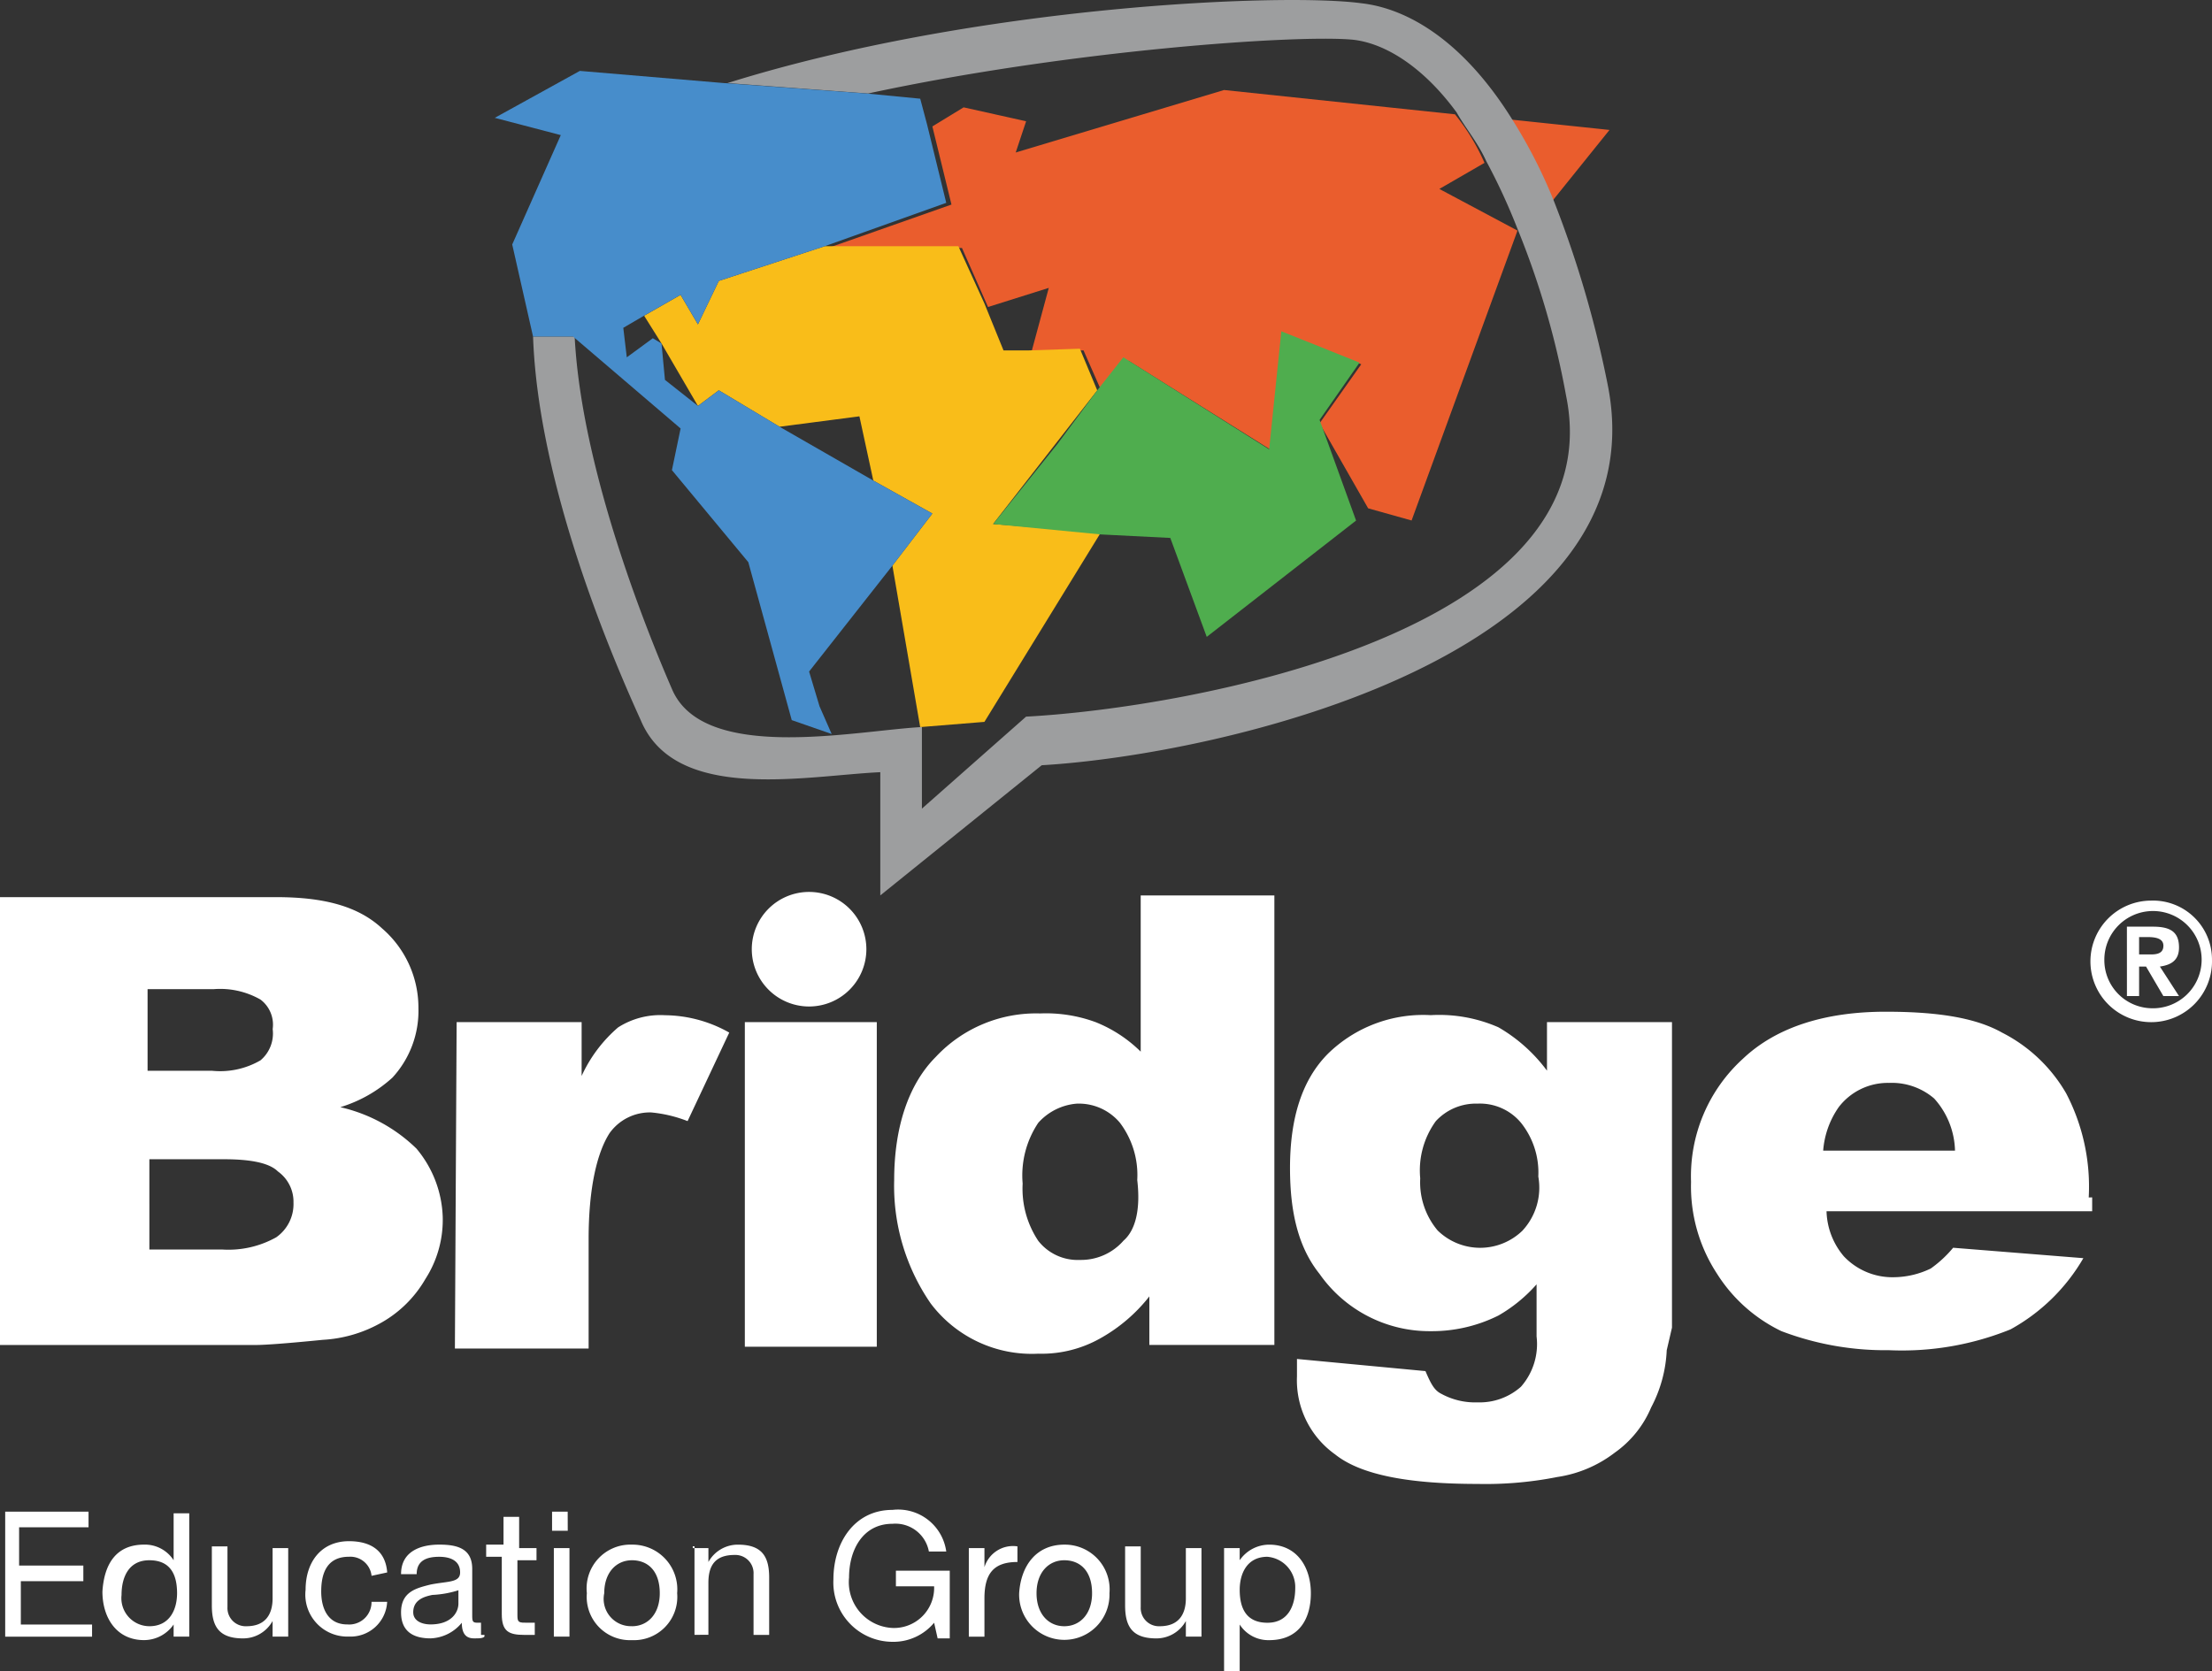 <svg id="bridge_main_logo_white" xmlns="http://www.w3.org/2000/svg" width="136.639" height="103.265" viewBox="0 0 136.639 103.265">
  <rect x="0" y="0" width="136.639" height="103.265" fill="#333333" stroke="none"/>
  <path id="Trazado_6793" data-name="Trazado 6793" d="M69.63,9.572a27.733,27.733,0,0,0-2.574-5.041l6.113.643ZM63.624,4.209a13.1,13.1,0,0,1,1.824,3L62.658,8.82l4.827,2.574L60.943,29.305l-2.683-.752-3-5.254,2.574-3.646-4.825-1.931-.643,7.292-8.9-5.577-1.608,2.038-1.181-2.681-3.217.107,1.072-3.968-3.753,1.181-1.61-3.648H24.906l7.615-2.681L31.341,4.958l1.931-1.179,3.86.859-.643,1.931L49.36,2.707Z" transform="translate(26.253 2.854)" fill="#ea5d2d"/>
  <path id="Trazado_6794" data-name="Trazado 6794" d="M30.525,7.406h8.257l1.61,3.539,1.179,2.9h1.5l3.217-.107,1.072,2.574-6.433,8.257,6.649.536-7.185,11.69-3.968.322L34.707,27.14l2.467-3.217-3.646-2.038-.859-3.969-4.934.643-3.753-2.251-1.288.965-2.251-3.862L19.371,11.7l2.251-1.288,1.072,1.824L23.983,9.55Z" transform="translate(20.418 7.807)" fill="#f9bd19"/>
  <path id="Trazado_6795" data-name="Trazado 6795" d="M33.834,16.936,36.3,13.61l1.608-2.038,9.009,5.686.752-7.294L52.5,11.9l-2.467,3.539,2.253,6.22-9.225,7.187-2.251-6.113-4.291-.216-6.649-.643Z" transform="translate(31.481 10.504)" fill="#4fad4e"/>
  <path id="Trazado_6796" data-name="Trazado 6796" d="M16.029,20.79H18.6c.429,8.366,4.611,18.555,6.006,21.771,1.931,4.611,11.369,2.574,15.445,2.36v5.041l6.435-5.684c10.081-.536,36.357-5.256,33.354-19.842a51.621,51.621,0,0,0-3-10.3,37.964,37.964,0,0,0-1.931-4.184c-.536-1.179-1.286-2.038-1.824-3-2.038-2.787-4.4-4.289-6.433-4.5-3.432-.322-17.482.643-29.924,3.324l-8.687-.643C43.486.3,62.468-.446,67.188.2c2.894.322,6.327,2.36,9.33,7.185a31.386,31.386,0,0,1,2.574,5.041,66.49,66.49,0,0,1,3.326,11.369C85.743,40.523,58.5,46.636,47.452,47.281L37.48,55.325V47.71c-4.613.214-12.657,1.929-14.8-3.219-1.608-3.539-6.327-14.37-6.649-23.7" transform="translate(16.897 0)" fill="#9d9e9f"/>
  <path id="Trazado_6797" data-name="Trazado 6797" d="M17.241,18.542h2.467l6.649,5.684L25.821,26.8l4.718,5.686,2.683,9.759,2.467.859-.752-1.717-.643-2.144L39.441,32.7l2.467-3.217-3.646-2.038L32.47,24.119l-3.753-2.251-1.288.965-2.038-1.61-.214-2.251-.536-.322L23.033,19.83l-.216-1.824,1.288-.752,2.251-1.286,1.072,1.824,1.288-2.683,6.542-2.144,7.508-2.681L41.586,5.458l-.427-1.608-3.326-.322-8.8-.643-8.9-.752-5.256,2.9L18.956,6.1l-3,6.758Z" transform="translate(15.685 2.248)" fill="#478dcb"/>
  <g id="Grupo_6577" data-name="Grupo 6577" transform="translate(0 55.109)">
    <rect id="Rectángulo_2781" data-name="Rectángulo 2781" width="8.151" height="20.056" transform="translate(46.01 8.044)" fill="#fff"/>
    <path id="Trazado_6787" data-name="Trazado 6787" d="M26.147,26.829a3.539,3.539,0,1,1-3.539,3.539,3.538,3.538,0,0,1,3.539-3.539" transform="translate(23.831 -26.829)" fill="#fff"/>
    <path id="Trazado_6788" data-name="Trazado 6788" d="M75.417,41.908a12.451,12.451,0,0,0-1.395-6.435,9.586,9.586,0,0,0-3.968-3.755c-1.715-.965-4.182-1.286-7.185-1.286-3.755,0-6.758.965-8.8,2.894a9.81,9.81,0,0,0-3.217,7.617,9.848,9.848,0,0,0,1.608,5.684,9.629,9.629,0,0,0,3.969,3.539,18.034,18.034,0,0,0,6.649,1.179,17.858,17.858,0,0,0,7.508-1.286,11.739,11.739,0,0,0,4.5-4.4l-8.044-.643A7.215,7.215,0,0,1,65.656,46.3a5.337,5.337,0,0,1-2.251.536,4.126,4.126,0,0,1-3.11-1.286,4.487,4.487,0,0,1-1.074-2.789H75.63v-.857Zm-16.41-2.789a5.4,5.4,0,0,1,.965-2.789,3.817,3.817,0,0,1,3.11-1.5,4.018,4.018,0,0,1,2.789.965,4.986,4.986,0,0,1,1.286,3.219H59.007Z" transform="translate(53.607 -23.031)" fill="#fff"/>
    <path id="Trazado_6789" data-name="Trazado 6789" d="M62.389,49.841V30.964H54.668v3a9.87,9.87,0,0,0-3-2.681,9.127,9.127,0,0,0-4.182-.75A8.413,8.413,0,0,0,41.154,32.9c-1.608,1.608-2.36,3.969-2.36,7.078,0,2.789.536,4.934,1.824,6.542a8.293,8.293,0,0,0,6.865,3.539,9.2,9.2,0,0,0,4.182-.965,9.338,9.338,0,0,0,2.36-1.929v3.217a3.993,3.993,0,0,1-.965,3.11,3.84,3.84,0,0,1-2.683.965,4.352,4.352,0,0,1-2.251-.536c-.429-.214-.643-.643-.965-1.395l-7.937-.75v1.072a5.626,5.626,0,0,0,2.36,4.827c1.608,1.286,4.611,1.822,8.794,1.822a22.791,22.791,0,0,0,4.934-.429,7.662,7.662,0,0,0,3.539-1.5A6.5,6.5,0,0,0,61.1,54.775a8.336,8.336,0,0,0,.965-3.539Zm-9.223-6.006a3.754,3.754,0,0,1-5.254,0,4.621,4.621,0,0,1-1.074-3.217,5.174,5.174,0,0,1,.965-3.539A3.371,3.371,0,0,1,50.377,36a3.3,3.3,0,0,1,2.683,1.181,4.926,4.926,0,0,1,1.072,3.324,3.906,3.906,0,0,1-.965,3.326" transform="translate(40.892 -22.92)" fill="#fff"/>
    <path id="Trazado_6790" data-name="Trazado 6790" d="M13.787,30.965h7.721v3.326a8.758,8.758,0,0,1,2.253-3,4.853,4.853,0,0,1,2.9-.752,8.194,8.194,0,0,1,3.966,1.072l-2.574,5.47a8.238,8.238,0,0,0-2.251-.536,3.056,3.056,0,0,0-2.574,1.288c-.752,1.179-1.288,3.324-1.288,6.542v6.756H13.68Z" transform="translate(14.42 -22.921)" fill="#fff"/>
    <path id="Trazado_6791" data-name="Trazado 6791" d="M25.74,42.537a9.883,9.883,0,0,0-4.718-2.574,8.418,8.418,0,0,0,3.217-1.824,6.088,6.088,0,0,0,1.608-4.289A6.467,6.467,0,0,0,23.6,28.917c-1.5-1.395-3.646-1.931-6.542-1.931H0V54.657H15.765q.967,0,4.184-.32a8.237,8.237,0,0,0,3.432-.965,7.261,7.261,0,0,0,2.894-2.789,6.754,6.754,0,0,0,1.072-3.862,6.914,6.914,0,0,0-1.608-4.182M9.223,32.672h3.969a5.023,5.023,0,0,1,2.9.643,1.941,1.941,0,0,1,.752,1.822,2.17,2.17,0,0,1-.752,1.931,4.96,4.96,0,0,1-3,.645H9.116V32.672Zm7.83,15.336a6.046,6.046,0,0,1-3.326.75h-4.5V43.18h4.613c1.608,0,2.787.216,3.324.752a2.3,2.3,0,0,1,.965,1.931,2.506,2.506,0,0,1-1.072,2.144" transform="translate(0 -26.664)" fill="#fff"/>
    <path id="Trazado_6792" data-name="Trazado 6792" d="M42.119,26.934v9.652a8.365,8.365,0,0,0-2.787-1.824,8.884,8.884,0,0,0-3.432-.536,8.48,8.48,0,0,0-6.435,2.681c-1.715,1.717-2.574,4.4-2.574,7.617a12.788,12.788,0,0,0,2.251,7.614,7.821,7.821,0,0,0,6.651,3.11,7.368,7.368,0,0,0,3.86-.965,10.106,10.106,0,0,0,3-2.574v3h7.723V26.934ZM41.047,48.276a3.487,3.487,0,0,1-2.681,1.179,3.091,3.091,0,0,1-2.574-1.179,5.8,5.8,0,0,1-.965-3.539,5.835,5.835,0,0,1,.965-3.755A3.578,3.578,0,0,1,38.151,39.8a3.305,3.305,0,0,1,2.683,1.179,5.36,5.36,0,0,1,1.072,3.541c.214,1.822-.109,3.11-.859,3.753" transform="translate(28.344 -26.718)" fill="#fff"/>
    <path id="Trazado_6798" data-name="Trazado 6798" d="M66.618,27.09a3.642,3.642,0,0,1,3.755,3.648,3.755,3.755,0,1,1-3.755-3.648m0,6.651a3.005,3.005,0,1,0-2.894-3,2.974,2.974,0,0,0,2.894,3m-1.5-5.041h1.608c1.074,0,1.61.32,1.61,1.286,0,.752-.429,1.072-1.181,1.179l1.181,1.824H67.37L66.3,31.165h-.429v1.824h-.752Zm.859,1.715h.643c.429,0,.752-.107.752-.536s-.429-.536-.965-.536h-.536v1.072Z" transform="translate(66.265 -26.554)" fill="#fff"/>
    <path id="Trazado_6799" data-name="Trazado 6799" d="M.1,45.47H5.359v.965H1.07V48.8H5.038v.965H1.177v2.681h4.4v.75H.211V45.47Z" transform="translate(0.11 -7.18)" fill="#fff"/>
    <path id="Trazado_6800" data-name="Trazado 6800" d="M8.443,53.137H7.478v-.75a2.227,2.227,0,0,1-1.824.965c-1.715,0-2.574-1.395-2.574-3,.107-1.717.859-2.9,2.574-2.9a2.106,2.106,0,0,1,1.824.965v-2.9h.965Zm-2.467-.643c1.288,0,1.715-1.072,1.715-2.038,0-1.179-.427-2.038-1.715-2.038s-1.715,1.072-1.715,2.144a1.734,1.734,0,0,0,1.715,1.931" transform="translate(3.247 -7.125)" fill="#fff"/>
    <path id="Trazado_6801" data-name="Trazado 6801" d="M11.088,52.091h-.965v-.965A2.078,2.078,0,0,1,8.3,52.2c-1.5,0-1.929-.75-1.929-2.038V46.514h.965v3.753a1.124,1.124,0,0,0,1.179,1.181c1.179,0,1.608-.752,1.608-1.717v-3.11h.965Z" transform="translate(6.715 -6.079)" fill="#fff"/>
    <path id="Trazado_6802" data-name="Trazado 6802" d="M13.265,48.5a1.318,1.318,0,0,0-1.395-1.179c-1.395,0-1.715,1.072-1.715,2.144s.429,2.038,1.608,2.038a1.381,1.381,0,0,0,1.5-1.395h.965a2.26,2.26,0,0,1-2.36,2.144A2.594,2.594,0,0,1,9.19,49.36c0-1.717.965-3,2.681-3,1.288,0,2.253.536,2.36,1.931Z" transform="translate(9.687 -6.245)" fill="#fff"/>
    <path id="Trazado_6803" data-name="Trazado 6803" d="M17.211,52.147c-.107.107-.325.107-.645.107-.429,0-.752-.214-.752-.965a2.607,2.607,0,0,1-1.931.965c-1.072,0-1.822-.429-1.822-1.608,0-1.288.965-1.5,1.822-1.717,1.074-.214,1.826-.107,1.826-.75,0-.752-.645-.965-1.29-.965-.75,0-1.393.214-1.393,1.072h-.965c0-1.395,1.179-1.824,2.358-1.824,1.076,0,2.038.216,2.038,1.5v2.789c0,.429,0,.536.322.536H17v.752h.214Zm-1.5-2.9a6.222,6.222,0,0,1-1.715.323c-.538.107-1.183.32-1.183,1.072,0,.536.538.75,1.072.75,1.288,0,1.719-.75,1.719-1.286v-.965h.107Z" transform="translate(12.713 -6.135)" fill="#fff"/>
    <path id="Trazado_6804" data-name="Trazado 6804" d="M16.551,47.557H17.73v.75H16.551v3.432c0,.429.107.429.643.429h.429v.752H16.98c-.965,0-1.395-.216-1.395-1.288V48.093H14.62v-.75h1.072V45.626h.965v1.931Z" transform="translate(15.411 -7.015)" fill="#fff"/>
    <path id="Trazado_6805" data-name="Trazado 6805" d="M17.569,46.649H16.6V45.47h.965Zm-.859,1.072h.965v5.47h-.965Z" transform="translate(17.502 -7.18)" fill="#fff"/>
    <path id="Trazado_6806" data-name="Trazado 6806" d="M20.437,46.462a2.764,2.764,0,0,1,2.789,3,2.673,2.673,0,0,1-2.789,2.9,2.673,2.673,0,0,1-2.789-2.9,2.706,2.706,0,0,1,2.789-3m0,5.041c.965,0,1.715-.75,1.715-2.038,0-1.395-.75-2.038-1.715-2.038s-1.715.75-1.715,2.038A1.686,1.686,0,0,0,20.437,51.5" transform="translate(18.603 -6.134)" fill="#fff"/>
    <path id="Trazado_6807" data-name="Trazado 6807" d="M20.833,46.676H21.8v.859a2.074,2.074,0,0,1,1.824-1.072c1.5,0,1.929.75,1.929,2.038v3.539h-.965V48.284A1.124,1.124,0,0,0,23.407,47.1c-1.179,0-1.608.643-1.608,1.715v3.219H20.94v-5.47h-.107Z" transform="translate(21.96 -6.134)" fill="#fff"/>
    <path id="Trazado_6808" data-name="Trazado 6808" d="M31.283,52.389a3.265,3.265,0,0,1-2.574,1.179,3.663,3.663,0,0,1-3.646-3.86c0-2.253,1.286-4.291,3.646-4.291a3,3,0,0,1,3.324,2.574H30.96a2.1,2.1,0,0,0-2.251-1.715c-1.824,0-2.681,1.608-2.681,3.324a2.831,2.831,0,0,0,2.681,3.112,2.478,2.478,0,0,0,2.574-2.574h-2.36v-.965h3.326v4.182H31.5Z" transform="translate(26.419 -7.236)" fill="#fff"/>
    <path id="Trazado_6809" data-name="Trazado 6809" d="M29.135,46.629H30.1v1.179a1.844,1.844,0,0,1,2.038-1.286v.965c-1.5,0-2.038.75-2.038,2.251V52.1h-.965Z" transform="translate(30.711 -6.087)" fill="#fff"/>
    <path id="Trazado_6810" data-name="Trazado 6810" d="M33.438,46.462a2.764,2.764,0,0,1,2.789,3,2.791,2.791,0,1,1-5.579,0c.109-1.715,1.074-3,2.789-3m0,5.041c.965,0,1.715-.75,1.715-2.038,0-1.395-.75-2.038-1.715-2.038s-1.715.75-1.715,2.038.75,2.038,1.715,2.038" transform="translate(32.307 -6.134)" fill="#fff"/>
    <path id="Trazado_6811" data-name="Trazado 6811" d="M38.553,52.091h-.965v-.965A2.078,2.078,0,0,1,35.764,52.2c-1.5,0-1.929-.75-1.929-2.038V46.514H34.8v3.753a1.124,1.124,0,0,0,1.179,1.181c1.179,0,1.608-.752,1.608-1.717v-3.11h.965Z" transform="translate(35.665 -6.079)" fill="#fff"/>
    <path id="Trazado_6812" data-name="Trazado 6812" d="M36.811,46.676h.965v.75a2.221,2.221,0,0,1,1.822-.963c1.717,0,2.574,1.393,2.574,3s-.75,2.9-2.574,2.9a2.1,2.1,0,0,1-1.822-.965v2.9h-.965Zm2.681.536c-1.288,0-1.715,1.072-1.715,2.038,0,1.179.427,2.038,1.715,2.038s1.715-1.072,1.715-2.144a1.877,1.877,0,0,0-1.715-1.931" transform="translate(38.802 -6.134)" fill="#fff"/>
  </g>
</svg>
